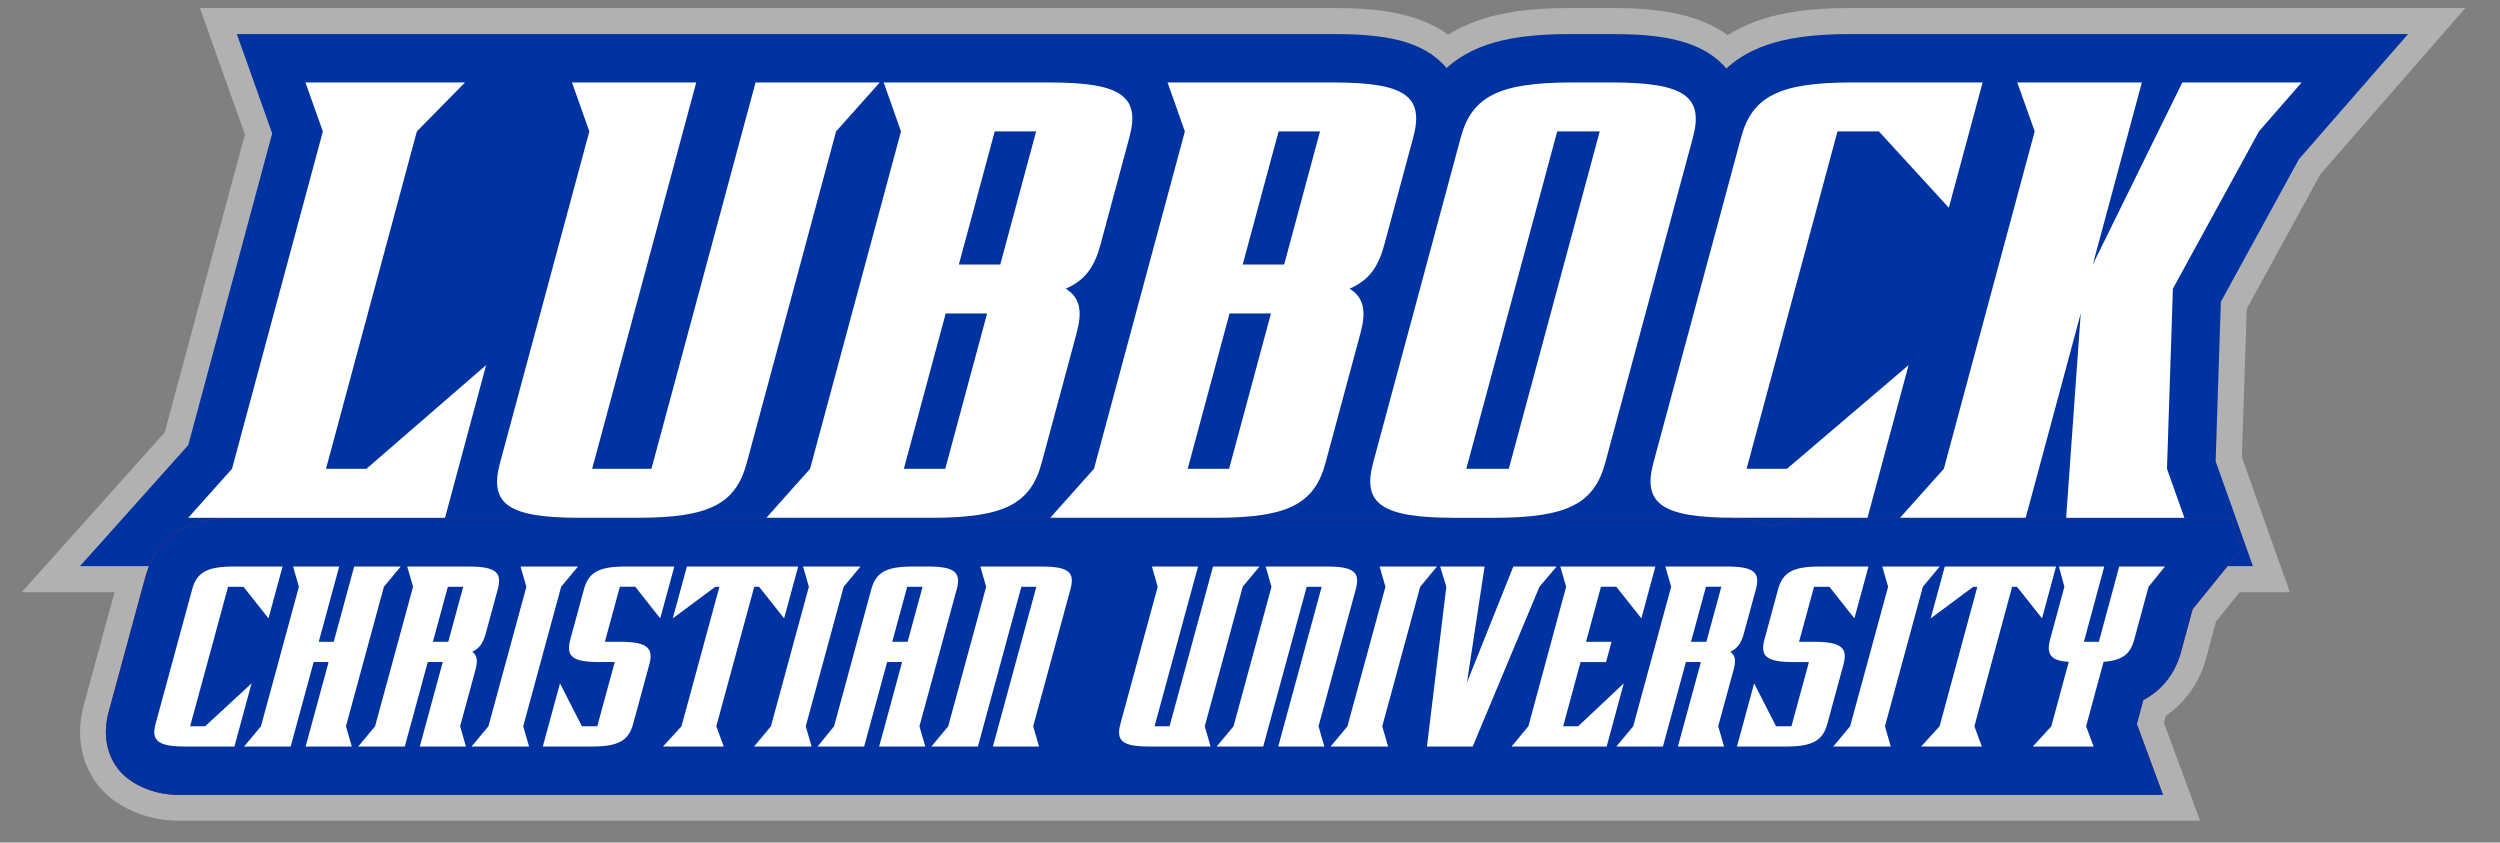 <svg version="1.1" id="Layer_1" xmlns="http://www.w3.org/2000/svg" x="0" y="0" viewBox="0 0 181 61" xml:space="preserve"><rect x="0" y="0" width="181" height="61" fill="#808080" stroke="none"/><style>.st0{fill:#b1b1b1}.st1{fill:#0033a1}.st2{fill:#fff}</style><path class="st0" d="M165.787 42.877l-3.475-9.778.351-10.736 5.333-9.747L178.492.58H134.07c-2.994 0-6.314.273-8.986 1.958C122.742.862 119.59.58 116.697.58h-2.92c-2.972 0-6.267.266-8.933 1.926C102.565.862 99.534.58 96.524.58H14.473l3.259 9.158-5.806 21.568L1.571 42.877h164.216z"/><path class="st0" d="M131.733 35.645c-.869 0-2.108.08-3.415.519-1.405-.489-2.736-.519-3.291-.519H16.936c-5.483 0-7.477 3.015-8.185 5.546L6.08 50.997a7.6 7.6 0 00-.281 2.012c0 1.403.438 2.717 1.265 3.798 1.213 1.586 3.514 2.613 5.862 2.613l146.362.001-2.62-7.092.136-.499a7.325 7.325 0 002.906-4.137l.734-2.71 4.078-5.031-1.742-4.307h-31.047z"/><path class="st1" d="M113.776 2.466c-3.422 0-6.769.375-9.04 2.458-1.72-2.028-4.533-2.458-8.214-2.458H17.147l2.56 7.192-6.077 22.568-7.84 8.764h29.116l.334-1.24c1.823 1.058 4.251 1.239 6.677 1.239l46.114.001c3.4 0 6.726-.374 8.983-2.467 1.851 2.159 5.059 2.467 8.27 2.467h2.919c3.445 0 6.812-.377 9.082-2.495 1.847 2.182 5.069 2.494 8.293 2.494l37.534.001-2.699-7.596.376-11.542 5.65-10.321 7.903-9.064H134.07c-3.441 0-6.811.378-9.082 2.494-1.846-2.18-5.066-2.494-8.291-2.494h-2.921z"/><path class="st2" d="M55.486 37.487l3.163-3.545 6.582-24.427-1.252-3.545h11.993c5.209 0 6.599.993 5.797 3.969l-2.101 7.797c-.421 1.558-1.083 2.549-2.511 3.167 1.083.659 1.199 1.699.791 3.211l-2.533 9.404c-.802 2.976-2.727 3.968-7.936 3.968H55.486zM72.019 9.515l-2.598 9.637h2.997l2.598-9.637h-2.997zm-3.551 13.182l-3.029 11.245h2.996l3.031-11.245h-2.998zm7.57 14.79l3.165-3.545 6.582-24.427L84.53 5.97h11.993c5.209 0 6.599.993 5.798 3.969l-2.102 7.797c-.421 1.558-1.082 2.549-2.511 3.167 1.085.659 1.2 1.699.792 3.211l-2.534 9.404c-.801 2.976-2.727 3.968-7.934 3.968H76.038zM92.57 9.515l-2.598 9.637h3l2.596-9.637H92.57zm-3.551 13.182l-3.031 11.245h2.998l3.031-11.245h-2.998zm16.266 14.79c-5.21 0-6.677-.992-5.875-3.968l6.352-23.579c.804-2.976 2.807-3.969 8.014-3.969h2.92c5.208 0 6.675.993 5.875 3.969l-6.355 23.579c-.8 2.976-2.804 3.968-8.012 3.968h-2.919zm7.458-27.972l-6.584 24.427h3.079l6.582-24.427h-3.077zm12.836 27.97h9.627l2.978-11.054-8.811 7.511h-2.919l6.581-24.427h2.998l5.062 5.527 2.445-9.072h-9.471c-5.207 0-7.21.993-8.011 3.969l-6.355 23.579c-.8 2.976.669 3.967 5.876 3.967zm-79.37 0c5.13 0 7.053-.99 7.856-3.966l6.466-24.004 3.165-3.545h-8.994l-7.538 27.972h-4.292L50.408 5.97h-8.996l1.256 3.545L36.2 33.519c-.801 2.976.588 3.966 5.717 3.966h4.292zm104.436-14.788l-3.984 14.789h-9.098l3.17-3.545 6.579-24.429-1.262-3.542h9.021l-3.552 13.182L158 5.97h8.638l-3.09 3.543-6.231 11.389-.427 13.04 1.26 3.545h-8.561l1.056-14.79zM13.628 37.487h18.593l2.976-11.056-8.667 7.511h-2.928L30.18 9.515l3.488-3.545H22.113l1.262 3.545-6.578 24.427-3.169 3.545z"/><path d="M161.246 37.513h-29.514c-.627 0-2.06.016-3.426.638-1.251-.619-2.609-.638-3.28-.638H16.936c-1.301 0-5.219.012-6.385 4.18-.048.154-.334 1.205-2.668 9.795a5.737 5.737 0 00-.216 1.52c0 1.209.441 2.087.881 2.663.715.936 2.346 1.879 4.378 1.879l143.678.001-1.897-5.134.472-1.739c1.688-.882 2.426-2.358 2.727-3.472l.838-3.094c.102-.129 3.631-4.482 3.631-4.482l-.856-2.118h-.273zM10.555 41.681l.008-.017-.008.017zm-.021.057c.005-.018.013-.028.017-.044a.084.084 0 00.004-.012l-.021.056zm-2.651 9.751z" fill="#d2232e"/><path class="st1" d="M161.246 37.513h-29.514c-.627 0-2.06.016-3.426.638-1.251-.619-2.609-.638-3.28-.638H16.936c-1.301 0-5.219.012-6.385 4.18-.048.154-.334 1.205-2.668 9.795a5.737 5.737 0 00-.216 1.52c0 1.209.441 2.087.881 2.663.715.936 2.346 1.879 4.378 1.879l143.678.001-1.897-5.134.472-1.739c1.688-.882 2.426-2.358 2.727-3.472l.838-3.094c.102-.129 3.631-4.482 3.631-4.482l-.856-2.118h-.273zM10.555 41.681l.008-.017-.008.017zm-.021.057c.005-.018.013-.028.017-.044a.084.084 0 00.004-.012l-.021.056zm-2.651 9.751z"/><path class="st2" d="M23.791 47.931h-1.083l-1.664 6.116h-3.371l1.221-1.465 2.746-10.1-.421-1.465h3.34l-1.483 5.45h1.085l1.482-5.45h3.372l-1.22 1.465-2.748 10.1.424 1.465h-3.342l1.662-6.116zM32.055 47.931h-1.084l-1.664 6.116h-3.37l1.219-1.465 2.749-10.1-.422-1.465h4.453c1.935 0 2.439.409 2.104 1.64l-.877 3.224c-.175.644-.434 1.055-.973 1.311.397.274.397.703.227 1.328l-1.105 4.063.422 1.465h-3.34l1.661-6.117zm.369-5.449l-1.083 3.985h1.112l1.084-3.985h-1.113zM35.362 52.582l2.748-10.1-.424-1.465h4.162l-1.221 1.465-2.747 10.1.424 1.465h-4.163l1.221-1.465zM55.815 52.582l2.747-10.1-.422-1.465h4.161l-1.218 1.465-2.747 10.1.421 1.465h-4.162l1.22-1.465zM39.299 54.047l1.244-4.571 1.587 3.106h1.112l1.266-4.651h-1.114c-1.933 0-2.444-.391-2.103-1.639l.989-3.635c.333-1.231 1.092-1.64 2.995-1.64h3.547L47.8 44.769l-1.809-2.287h-1.114l-1.085 3.985h1.115c1.904 0 2.438.41 2.102 1.641l-1.169 4.3c-.334 1.23-1.091 1.641-2.995 1.641h-3.546zM54.958 42.482h-.351l-2.748 10.1.54 1.465h-4.396l1.336-1.465 2.748-10.1h-.295l-3.082 2.287 1.02-3.752h8.058l-1.019 3.752-1.811-2.287zM65.313 47.931h-1.084l-1.665 6.116h-3.369l1.191-1.465 2.698-9.925c.335-1.231 1.091-1.64 2.996-1.64h1.115c1.905 0 2.409.409 2.073 1.64l-2.701 9.925.422 1.465h-3.34l1.664-6.116zm.369-5.449l-1.083 3.985h1.113l1.084-3.985h-1.114zM75.031 42.482h-1.084L70.8 54.048h-3.37l1.22-1.465 2.747-10.1-.422-1.465h4.454c1.934 0 2.409.409 2.073 1.64l-2.699 9.925.421 1.465h-3.339l3.146-11.566zM11.264 52.407l2.651-9.75c.334-1.231 1.091-1.64 3.026-1.64h3.516l-1.02 3.752-1.811-2.287h-1.113l-2.748 10.1h1.084l3.365-3.106-1.243 4.571h-3.576c-1.934 0-2.465-.409-2.131-1.64zM106.624 54.047h-3.312l1.402-11.566-.452-1.465h3.223l-1.278 8.401 3.358-8.401h3.135l-1.244 1.465-4.832 11.566zM110.654 52.582l2.734-10.1-.424-1.465h6.886l-1.016 3.752-1.813-2.287h-1.113l-1.08 3.985h1.848l-.399 1.465h-1.845l-1.259 4.651h1.084l3.303-3.107-1.237 4.572h-6.887l1.218-1.466zM146.03 42.482h-.352l-2.732 10.1.541 1.465h-4.395l1.335-1.465 2.732-10.1h-.293l-3.082 2.287 1.017-3.752h8.058l-1.015 3.752-1.814-2.287zM148.429 46.292l1.032-3.81-.396-1.465h3.283l-1.475 5.45h1.084l1.474-5.45h3.312l-1.188 1.465-1.032 3.81c-.279 1.034-.823 1.524-2.225 1.621l-1.264 4.669.541 1.465h-4.396l1.337-1.465 1.262-4.669c-1.361-.058-1.624-.607-1.349-1.621zM97.555 52.582l2.75-10.102-.423-1.464h4.161l-1.22 1.464-2.747 10.102.423 1.465h-4.161l1.217-1.465zM123.145 47.931h-1.086l-1.662 6.116h-3.371l1.219-1.465 2.747-10.102-.421-1.464h4.455c1.933 0 2.436.409 2.103 1.64l-.877 3.224c-.177.644-.435 1.055-.974 1.311.397.274.397.703.228 1.326l-1.107 4.065.424 1.465h-3.342l1.664-6.116zm.367-5.45l-1.084 3.986h1.113l1.085-3.986h-1.114zM133.949 52.582l2.75-10.102-.423-1.464h4.161l-1.22 1.464-2.747 10.102.423 1.465h-4.163l1.219-1.465zM125.756 54.047L127 49.476l1.588 3.107h1.113l1.266-4.651h-1.113c-1.935 0-2.445-.391-2.106-1.639l.988-3.635c.336-1.231 1.093-1.64 2.996-1.64h3.547l-1.021 3.752-1.81-2.288h-1.113l-1.085 3.986h1.115c1.905 0 2.437.41 2.102 1.641l-1.169 4.299c-.337 1.23-1.092 1.641-2.996 1.641h-3.546zM95.689 42.482h-1.084l-3.147 11.566h-3.37l1.22-1.465 2.747-10.1-.422-1.465h4.456c1.931 0 2.406.409 2.071 1.64l-2.699 9.925.421 1.465h-3.339l3.146-11.566zM83.59 52.582h1.086l3.146-11.566h3.369l-1.219 1.464-2.748 10.102.422 1.465h-4.453c-1.934 0-2.409-.411-2.075-1.641l2.699-9.925-.42-1.464h3.34L83.59 52.582z"/></svg>
